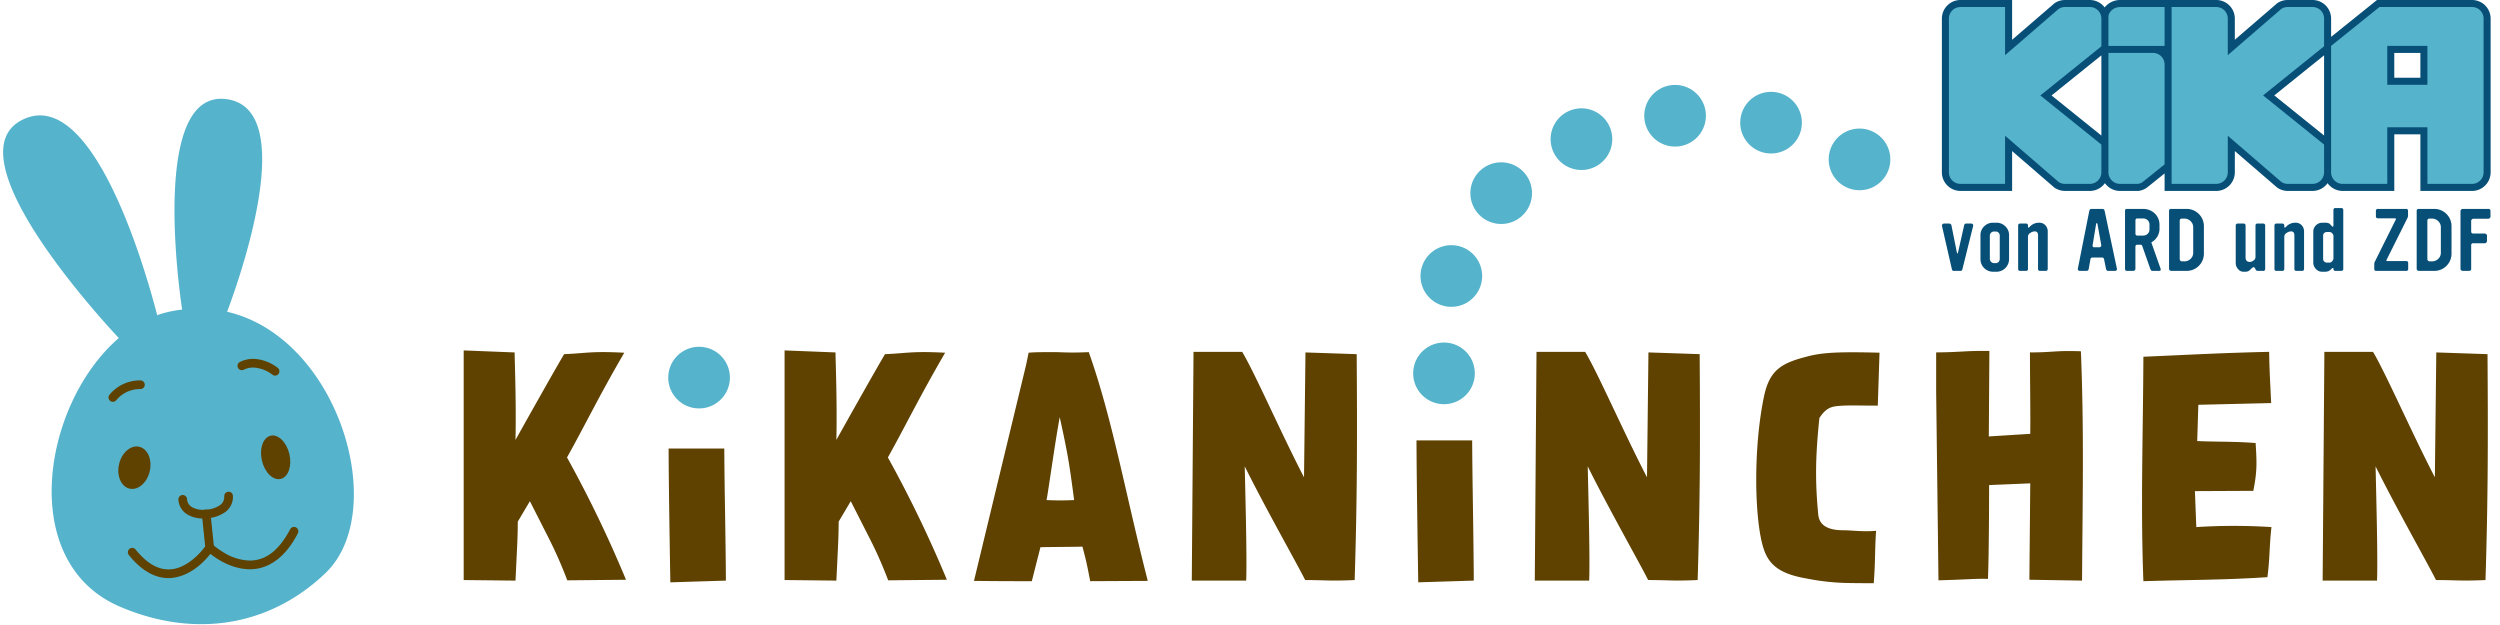 <svg id="kikaninchen-logo" xmlns="http://www.w3.org/2000/svg" width="800" height="200" viewBox="0 0 800 200"><title>logo-kikaninchen</title><g id="kkn-logo"><path d="M169.564,160.381l5.339,10.5a133.8,133.8,0,0,1,6.632,14.824l18.783-.183a385.189,385.189,0,0,0-18.875-39.134c5.71-10.22,10.126-19.428,18.324-33.516-10.775-.555-12.246.183-19.246.46-2.21,3.684-9.853,17.219-15.563,27.441.275-12.246-.276-25.508-.276-27.992l-16.3-.647v73.481l16.574.183c.555-11.328.735-14.55.735-18.877Zm62.214-16.852c.036,12.2.456,29.356.506,42.266l-17.772.553s-.535-29.993-.555-42.819Zm40.469,16.852,5.335,10.5a134.175,134.175,0,0,1,6.635,14.824L303,185.52a385.276,385.276,0,0,0-18.878-39.134c5.71-10.22,10.129-19.428,18.324-33.516-10.773-.555-12.247.183-19.243.46-2.21,3.684-9.856,17.219-15.563,27.441.276-12.246-.276-25.508-.276-27.992l-16.3-.647v73.481l16.573.183c.555-11.328.736-14.55.736-18.877Zm65.3-47.7c-3.779,0-6.356,0-8.382.186l-.828,3.96-16.665,69.058c8.563.093,11.048.093,18.508.093l2.761-10.867c3.5-.091,9.669-.091,13.445-.181,1.379,5.246,1.379,5.429,2.485,11.048l18.416-.093c-7.368-28.82-11.233-51.564-18.875-73.2-6.261.277-8.838,0-10.864,0m-2.672,47.33c.184,0,2.672-18.139,4.235-26.517,0,0,2.026,8.932,2.945,14.729.738,4.515,1.661,11.788,1.661,11.788a85.89,85.89,0,0,1-8.842,0m63.445-10.773c6.63,13.352,16.669,31.031,19.337,36.372,6.17,0,8.011.367,15.835,0,.831-26.336.831-46.778.648-72.284l-16.39-.551-.463,39.962c-7.364-14.18-15.835-33.61-19.794-40.148H381.925l-.551,73.2h17.4c.279-6.539-.18-24.494-.459-36.556m72.779-8.3c.056,13.061.463,31.032.516,44.855l-17.773.553s-.546-33.769-.558-45.407Zm36.98,8.3c6.628,13.352,16.665,31.031,19.335,36.372,6.172,0,8.014.367,15.838,0,.827-26.336.827-46.778.646-72.284l-16.39-.551-.461,39.962c-7.368-14.18-15.838-33.61-19.8-40.148H491.68l-.548,73.2h17.4c.28-6.539-.183-24.494-.459-36.556M582.2,133.771c1.934-2.947,3.5-3.682,6.169-3.866,3.132-.278,6.537-.1,12.522-.1l.555-16.941c-14.087-.369-18.783,0-23.757,1.381-7.732,2.023-11.419,4.329-13.169,12.431-3.5,16.482-3.133,39.225-.276,48.525,1.659,5.524,5.251,8.47,14,9.942a73,73,0,0,0,11.787,1.384c3.4.094,6.721.094,9.573.094.555-7.737.279-9.3.74-16.76-4.42.367-7.828-.184-10.589-.184-3.315,0-7.551-.736-7.918-5.062-1.015-10.592-.923-18.415.367-30.848M620.311,185.7c10.132-.274,10.867-.547,15.836-.459.368-9,.368-30.021.368-30.021l13.169-.549-.279,30.845,16.85.276c.187-26.81.647-48.067-.367-73.386-8.743-.278-8.559.368-16.3.368,0,8.745.184,18.506.092,26.056l-13.261.829.184-27.35c-8.47-.088-8.192.369-17.033.464V125.3Zm83.16-56.168,23.3-.552c-.367-7.827-.555-10.5-.647-16.39-15.931.368-25.136.92-40.239,1.567-.092,24.031-.92,47.879,0,71.821,15.287-.461,25.874-.367,39.687-1.289.831-6.446.552-9.3,1.29-16.023a189.411,189.411,0,0,0-24.033,0c-.187-3.961-.279-7.548-.463-11.508l18.695-.092c1.288-6.448,1.106-9.209.739-15.287-6.356-.552-13.537-.366-18.695-.646Zm56.714,19.706c6.632,13.352,16.668,31.031,19.337,36.372,6.169,0,8.014.367,15.838,0,.827-26.336.827-46.778.644-72.284l-16.39-.551-.459,39.962c-7.368-14.18-15.838-33.61-19.8-40.148H743.8l-.552,73.2h17.4c.275-6.539-.184-24.494-.462-36.556" fill="#5f4100" fill-rule="evenodd"/><path d="M217.772,128.71a9.862,9.862,0,1,1,13.812-1.941,9.864,9.864,0,0,1-13.812,1.941" fill="#55b3cc" fill-rule="evenodd"/><path d="M470.707,124.257a9.863,9.863,0,1,1-3.847-13.407,9.864,9.864,0,0,1,3.847,13.407" fill="#55b3cc" fill-rule="evenodd"/></g><g id="points"><path d="M470.083,96.4a9.863,9.863,0,1,1,2.42-13.738,9.862,9.862,0,0,1-2.42,13.738" fill="#55b3cc" fill-rule="evenodd"/><path d="M481.24,71.635a9.863,9.863,0,1,1,8.967-10.685,9.864,9.864,0,0,1-8.967,10.685" fill="#55b3cc" fill-rule="evenodd"/><path d="M503.178,53.964a9.863,9.863,0,1,1,12.315-6.546,9.863,9.863,0,0,1-12.315,6.546" fill="#55b3cc" fill-rule="evenodd"/><path d="M530.094,44.916A9.861,9.861,0,1,1,543.9,42.977a9.859,9.859,0,0,1-13.809,1.939" fill="#55b3cc" fill-rule="evenodd"/><path d="M558.564,44.769a9.862,9.862,0,1,1,13.69,2.661,9.859,9.859,0,0,1-13.69-2.661" fill="#55b3cc" fill-rule="evenodd"/><path d="M585.564,53.726a9.862,9.862,0,1,1,12.2,6.761,9.861,9.861,0,0,1-12.2-6.761" fill="#55b3cc" fill-rule="evenodd"/></g><g id="kkn-head"><path d="M72.681,99.769c4.266-11.378,23.009-64.826-.112-68.033C48.427,28.387,57.18,91.686,58.281,99.062c-1.2.148-2.416.333-3.648.585a31.99,31.99,0,0,0-4.329,1.222c-3.1-12.058-20.165-73.7-42.992-62.609-22.709,11.032,22.542,61.162,30.7,69.922-24.359,20.965-32.749,71.739.316,85.929,24.045,10.32,48.057,6.254,65.816-10.715C124.84,163.62,108.457,108.043,72.681,99.769Z" fill="#55b3cc" fill-rule="evenodd"/><path d="M83.807,147.361c-.883-3.821.371-7.37,2.8-7.935s5.119,2.082,6,5.9-.373,7.371-2.8,7.934-5.119-2.078-6-5.9" fill="#5f4100"/><path d="M47.919,150.795c.854-3.7-.65-7.206-3.362-7.832s-5.6,1.865-6.457,5.566.651,7.206,3.362,7.833,5.6-1.868,6.457-5.567" fill="#5f4100"/><path d="M59.673,164.448a5.918,5.918,0,0,1-2.584-4.58,1.389,1.389,0,0,1,2.771-.192,3.11,3.11,0,0,0,1.392,2.489,6.755,6.755,0,0,0,3.805.965c.269,0,.545-.011.821-.029a8.737,8.737,0,0,0,4.39-1.37,3.157,3.157,0,0,0,1.5-2.65c0-.08,0-.161-.006-.24a1.388,1.388,0,1,1,2.77-.19c.01.144.013.29.013.43a5.957,5.957,0,0,1-2.666,4.91,11.47,11.47,0,0,1-5.807,1.879c-.346.025-.685.034-1.016.034a9.42,9.42,0,0,1-5.384-1.456" fill="#5f4100"/><path d="M65.717,175.376l-1.123-10.747a1.39,1.39,0,1,1,2.765-.285l1.119,10.744a1.387,1.387,0,0,1-1.239,1.525,1.2,1.2,0,0,1-.146.008,1.383,1.383,0,0,1-1.376-1.245" fill="#5f4100"/><path d="M41.224,177.583h0a1.387,1.387,0,1,1,2.163-1.737c3.965,4.907,7.5,6.35,10.523,6.361,4.961.061,9.328-4.281,11.124-6.54.6-.743.9-1.2.9-1.2l.91-1.384,1.2,1.142s.309.292.93.784a24.318,24.318,0,0,0,2.62,1.8,16.767,16.767,0,0,0,8.326,2.573c4.144-.04,8.737-2.035,12.926-10.01a1.389,1.389,0,1,1,2.466,1.279c-4.4,8.585-10.184,11.55-15.392,11.511-5.731-.048-10.483-3.249-12.6-4.922-1.92,2.441-6.716,7.639-13.412,7.748h-.036c-4,0-8.4-2.078-12.654-7.4" fill="#5f4100"/><path d="M35.212,128.247a1.387,1.387,0,0,1-.144-1.96,12.616,12.616,0,0,1,9.859-4.563,1.388,1.388,0,0,1,.016,2.777,9.817,9.817,0,0,0-7.774,3.6h0a1.39,1.39,0,0,1-1.96.151" fill="#5f4100"/><path d="M87.222,119.948a10.89,10.89,0,0,0-6.173-2.338,6.987,6.987,0,0,0-3.027.7l0,0a1.389,1.389,0,1,1-1.2-2.505,9.69,9.69,0,0,1,4.225-.978,13.6,13.6,0,0,1,7.774,2.846,1.389,1.389,0,0,1-.8,2.525,1.368,1.368,0,0,1-.8-.256" fill="#5f4100"/></g><g id="logo-kika"><g id="KIKA_DUNKELBLAU"><path d="M791.053,0H760.632L745.956,11.8V5.912A5.955,5.955,0,0,0,740.113,0h-8.034A5.905,5.905,0,0,0,728.7,1.036L715.143,12.72v-6.8A5.946,5.946,0,0,0,709.2,0H678.384A6.241,6.241,0,0,0,673.5,2.384,5.961,5.961,0,0,0,668.841,0h-8.032a5.922,5.922,0,0,0-3.381,1.048L643.876,12.733V0H627.343A5.955,5.955,0,0,0,621.4,5.926V55.158a5.96,5.96,0,0,0,5.946,5.938h16.533V48.34l13.486,11.665a6.052,6.052,0,0,0,3.447,1.091h8.044a5.941,5.941,0,0,0,4.717-2.488A5.95,5.95,0,0,0,678.4,61.1h5.887a6.1,6.1,0,0,0,2.536-.928c.343-.246,3.571-2.84,5.846-4.672v5.6H709.2a5.965,5.965,0,0,0,5.947-5.944V48.34L728.7,60.028a5.883,5.883,0,0,0,3.378,1.068h8.05a5.935,5.935,0,0,0,4.7-2.482,5.914,5.914,0,0,0,4.817,2.482h16.529V42.983h8.351V61.1h16.526A5.958,5.958,0,0,0,797,55.158V5.924A5.951,5.951,0,0,0,791.053,0ZM656.5,30.545,672.442,17.71V43.383Zm71.272-.013L743.708,17.7V43.365Zm46.75-5.651h-8.351V16.94h8.351Z" fill="#074f77"/><path d="M631.391,72.384l-3.42,13.762c-.082.361-.274.541-.571.541h-2.208c-.315,0-.511-.18-.593-.541L621.45,72.384a.689.689,0,0,1,.123-.609.709.709,0,0,1,.573-.235h1.64a.716.716,0,0,1,.423.173.588.588,0,0,1,.249.372l1.737,8.7c.033.2.1.3.2.3.069,0,.127-.1.177-.3l1.958-8.7a.625.625,0,0,1,.665-.551h1.533c.461,0,.691.215.691.646A.868.868,0,0,1,631.391,72.384Z" fill="#074f77"/><path d="M642.9,82.919a4.042,4.042,0,0,1-4.043,4.04h-1.066a4.021,4.021,0,0,1-4.041-4.04v-7.66a3.839,3.839,0,0,1,1.179-2.828,3.92,3.92,0,0,1,2.862-1.164h1.066a3.929,3.929,0,0,1,2.864,1.164,3.839,3.839,0,0,1,1.179,2.828Zm-2.977-.047V75.4a1.284,1.284,0,0,0-.371-.927,1.2,1.2,0,0,0-.893-.386h-.57a1.3,1.3,0,0,0-.941.386,1.241,1.241,0,0,0-.4.927v7.468a1.4,1.4,0,0,0,1.337,1.335h.57a1.174,1.174,0,0,0,.893-.392A1.337,1.337,0,0,0,639.918,82.872Z" fill="#074f77"/><path d="M655.273,85.994q0,.692-.666.693H652.86a.61.61,0,0,1-.686-.693V75.334c0-.861-.352-1.289-1.051-1.289a2.467,2.467,0,0,0-1.448.518,1.4,1.4,0,0,0-.724,1.043V85.994a.614.614,0,0,1-.694.693H646.5a.612.612,0,0,1-.694-.693V72.236a.614.614,0,0,1,.694-.7h1.763a.616.616,0,0,1,.694.7v.322c0,.182.047.273.146.273.118,0,.267-.1.446-.3a3.976,3.976,0,0,1,2.977-1.265,2.612,2.612,0,0,1,1.981.806,2.863,2.863,0,0,1,.771,2.07Z" fill="#074f77"/><path d="M677.41,85.971a.51.51,0,0,1-.111.492.6.6,0,0,1-.488.224h-2.248c-.331,0-.55-.236-.648-.71l-.6-2.934c-.085-.429-.3-.644-.647-.644h-3.022a.667.667,0,0,0-.72.644l-.521,2.928c-.1.476-.338.716-.717.716h-2.208a.531.531,0,0,1-.443-.224.579.579,0,0,1-.126-.492L668.56,67.55c.1-.466.33-.7.693-.7H672.8c.365,0,.594.23.695.7ZM672.4,78.409l-1.166-6.5c-.065-.349-.157-.524-.273-.524s-.2.175-.246.524l-1.067,6.5c-.083.48.1.719.546.719h1.61a.591.591,0,0,0,.461-.214A.577.577,0,0,0,672.4,78.409Z" fill="#074f77"/><path d="M691.4,86.019a.407.407,0,0,1,.048.175c0,.33-.179.493-.542.493h-2.15c-.282,0-.5-.224-.668-.673L685.548,78.8c-.114-.333-.281-.494-.5-.494h-1.093c-.415,0-.622.221-.622.668v7.042a.65.65,0,0,1-.2.457.62.62,0,0,1-.471.211h-2.032c-.415,0-.622-.224-.622-.668V67.5q0-.646.622-.647h5.082a5.361,5.361,0,0,1,3.769,1.414,4.978,4.978,0,0,1,1.56,3.767V73a4.949,4.949,0,0,1-2.5,4.487c-.085.05-.091.163-.026.347Zm-3.569-12.572V71.86a1.873,1.873,0,0,0-.583-1.384,1.955,1.955,0,0,0-1.426-.572h-1.908c-.381,0-.572.222-.572.668v4.167c0,.427.207.646.62.646h1.86a1.984,1.984,0,0,0,1.426-.56A1.838,1.838,0,0,0,687.827,73.448Z" fill="#074f77"/><path d="M705.248,81.16a5.521,5.521,0,0,1-5.526,5.527h-4.935a.656.656,0,0,1-.482-.211.677.677,0,0,1-.211-.5V67.55a.613.613,0,0,1,.693-.7h4.935a5.528,5.528,0,0,1,5.526,5.53Zm-3.422-.274V72.73a2.643,2.643,0,0,0-.838-1.958,2.761,2.761,0,0,0-2-.819h-.751c-.483,0-.725.231-.725.694V82.919a.686.686,0,0,0,.224.511.733.733,0,0,0,.5.206h.751a2.781,2.781,0,0,0,2-.8A2.611,2.611,0,0,0,701.826,80.885Z" fill="#074f77"/><path d="M724.859,85.994a.613.613,0,0,1-.695.693H722.4c-.28,0-.5-.2-.67-.593s-.364-.6-.594-.6c-.168,0-.492.245-.981.732a2.084,2.084,0,0,1-1.427.729h-.915a2.149,2.149,0,0,1-1.635-.865,2.776,2.776,0,0,1-.746-1.834V72.236a.615.615,0,0,1,.694-.7h1.764a.614.614,0,0,1,.693.7V82.35q0,1.465,1.374,1.464a1.942,1.942,0,0,0,1.2-.474,1.33,1.33,0,0,0,.6-1.04V72.236a.612.612,0,0,1,.688-.7h1.723a.612.612,0,0,1,.688.7Z" fill="#074f77"/><path d="M737.3,85.994q0,.692-.664.693h-1.746a.611.611,0,0,1-.689-.693V75.334c0-.861-.348-1.289-1.048-1.289a2.481,2.481,0,0,0-1.451.518,1.4,1.4,0,0,0-.724,1.043V85.994a.613.613,0,0,1-.695.693h-1.758a.614.614,0,0,1-.7-.693V72.236a.616.616,0,0,1,.7-.7h1.758a.615.615,0,0,1,.695.7v.322c0,.182.051.273.15.273.114,0,.264-.1.446-.3a3.967,3.967,0,0,1,2.974-1.265,2.62,2.62,0,0,1,1.984.806,2.88,2.88,0,0,1,.768,2.07Z" fill="#074f77"/><path d="M749.847,85.994a.612.612,0,0,1-.694.693H747.39a.612.612,0,0,1-.693-.693c0-.164-.059-.247-.172-.247a.6.6,0,0,0-.4.247,5.052,5.052,0,0,1-.891.72,3.209,3.209,0,0,1-1.365.246h-.744a2.692,2.692,0,0,1-2.034-.889,2.95,2.95,0,0,1-.841-2.084V74.143a2.875,2.875,0,0,1,2.875-2.876h.744a3.209,3.209,0,0,1,1.587.3,9.6,9.6,0,0,1,.67.721c.148.162.271.247.371.247.133,0,.2-.133.2-.4V67.276a.613.613,0,0,1,.693-.7h1.763a.614.614,0,0,1,.694.7ZM746.7,82.845V75.385a1.221,1.221,0,0,0-.388-.708,1.093,1.093,0,0,0-.811-.434h-.9a1.226,1.226,0,0,0-.852.32,1.08,1.08,0,0,0-.347.821v7.461a1.15,1.15,0,0,0,.347.842,1.167,1.167,0,0,0,.852.345h.9a1.059,1.059,0,0,0,.811-.472A1.343,1.343,0,0,0,746.7,82.845Z" fill="#074f77"/><path d="M770.622,86.019a.592.592,0,0,1-.67.668h-9.569c-.414,0-.618-.224-.618-.668V84.682a2.078,2.078,0,0,1,.121-.819l6.769-13.613a.235.235,0,0,0,.051-.124c0-.181-.117-.27-.348-.27h-5.4c-.446,0-.67-.213-.67-.622V67.5a.582.582,0,0,1,.67-.647H769.9a.581.581,0,0,1,.669.647v1.368a1.883,1.883,0,0,1-.133.794l-6.724,13.462c-.131.278-.057.415.223.415h6.015c.446,0,.67.2.67.6Z" fill="#074f77"/><path d="M784.49,81.16a5.515,5.515,0,0,1-5.525,5.527H774.03a.661.661,0,0,1-.483-.211.679.679,0,0,1-.21-.5V67.55a.613.613,0,0,1,.693-.7h4.934a5.521,5.521,0,0,1,5.525,5.53Zm-3.418-.274V72.73a2.636,2.636,0,0,0-.841-1.958,2.751,2.751,0,0,0-1.992-.819h-.754c-.484,0-.727.231-.727.694V82.919a.681.681,0,0,0,.225.511.733.733,0,0,0,.5.206h.754a2.771,2.771,0,0,0,1.992-.8A2.6,2.6,0,0,0,781.072,80.885Z" fill="#074f77"/><path d="M796.957,69.287a.667.667,0,0,1-.222.5.706.706,0,0,1-.5.212H791.5a.693.693,0,0,0-.5.213.638.638,0,0,0-.224.484v3.372c0,.443.239.668.719.668h3.62a.708.708,0,0,1,.5.21.653.653,0,0,1,.22.484v1.686a.716.716,0,0,1-.718.719h-3.669a.6.6,0,0,0-.67.693v7.441a.624.624,0,0,1-.694.716h-2.009a.719.719,0,0,1-.719-.716V67.55a.649.649,0,0,1,.223-.486.712.712,0,0,1,.5-.211h8.157a.624.624,0,0,1,.718.7Z" fill="#074f77"/></g><g id="KIKA_BLAU"><path d="M672.441,55.168v-8.9L652.914,30.545l19.527-15.722v-8.9a3.7,3.7,0,0,0-3.634-3.675h-8a3.671,3.671,0,0,0-2.1.649L641.625,17.653V2.249H627.343a3.7,3.7,0,0,0-3.692,3.68V55.158a3.7,3.7,0,0,0,3.692,3.685h14.282V43.438L658.711,58.19a3.669,3.669,0,0,0,2.1.653h8.007A3.706,3.706,0,0,0,672.441,55.168Z" fill="#55b3cc"/><path d="M692.669,52.6V20.62a3.7,3.7,0,0,0-3.693-3.68H674.7V55.112a3.725,3.725,0,0,0,3.707,3.731h5.7a3.238,3.238,0,0,0,1.417-.517C685.908,58.057,689.859,54.878,692.669,52.6Z" fill="#55b3cc"/><path d="M678.384,2.249c-2.075,0-3.682,1.652-3.688,3.077v9.362h17.973V2.249Z" fill="#55b3cc"/><path d="M743.706,55.152V46.259L724.188,30.531l19.518-15.725v-8.9a3.681,3.681,0,0,0-3.618-3.659h-8.009a3.668,3.668,0,0,0-2.1.635L712.891,17.64V5.914A3.688,3.688,0,0,0,709.2,2.249H694.918V58.843H709.2a3.715,3.715,0,0,0,3.695-3.7V43.436l17.091,14.744a3.682,3.682,0,0,0,2.1.664h8.009A3.715,3.715,0,0,0,743.706,55.152Z" fill="#55b3cc"/><path d="M776.775,27.131H763.924V14.688h12.851ZM794.749,5.924a3.7,3.7,0,0,0-3.7-3.675H761.424L745.956,14.688V55.157a3.7,3.7,0,0,0,3.691,3.686h14.277V40.732h12.851V58.843h14.278a3.708,3.708,0,0,0,3.7-3.691Z" fill="#55b3cc"/></g></g></svg>